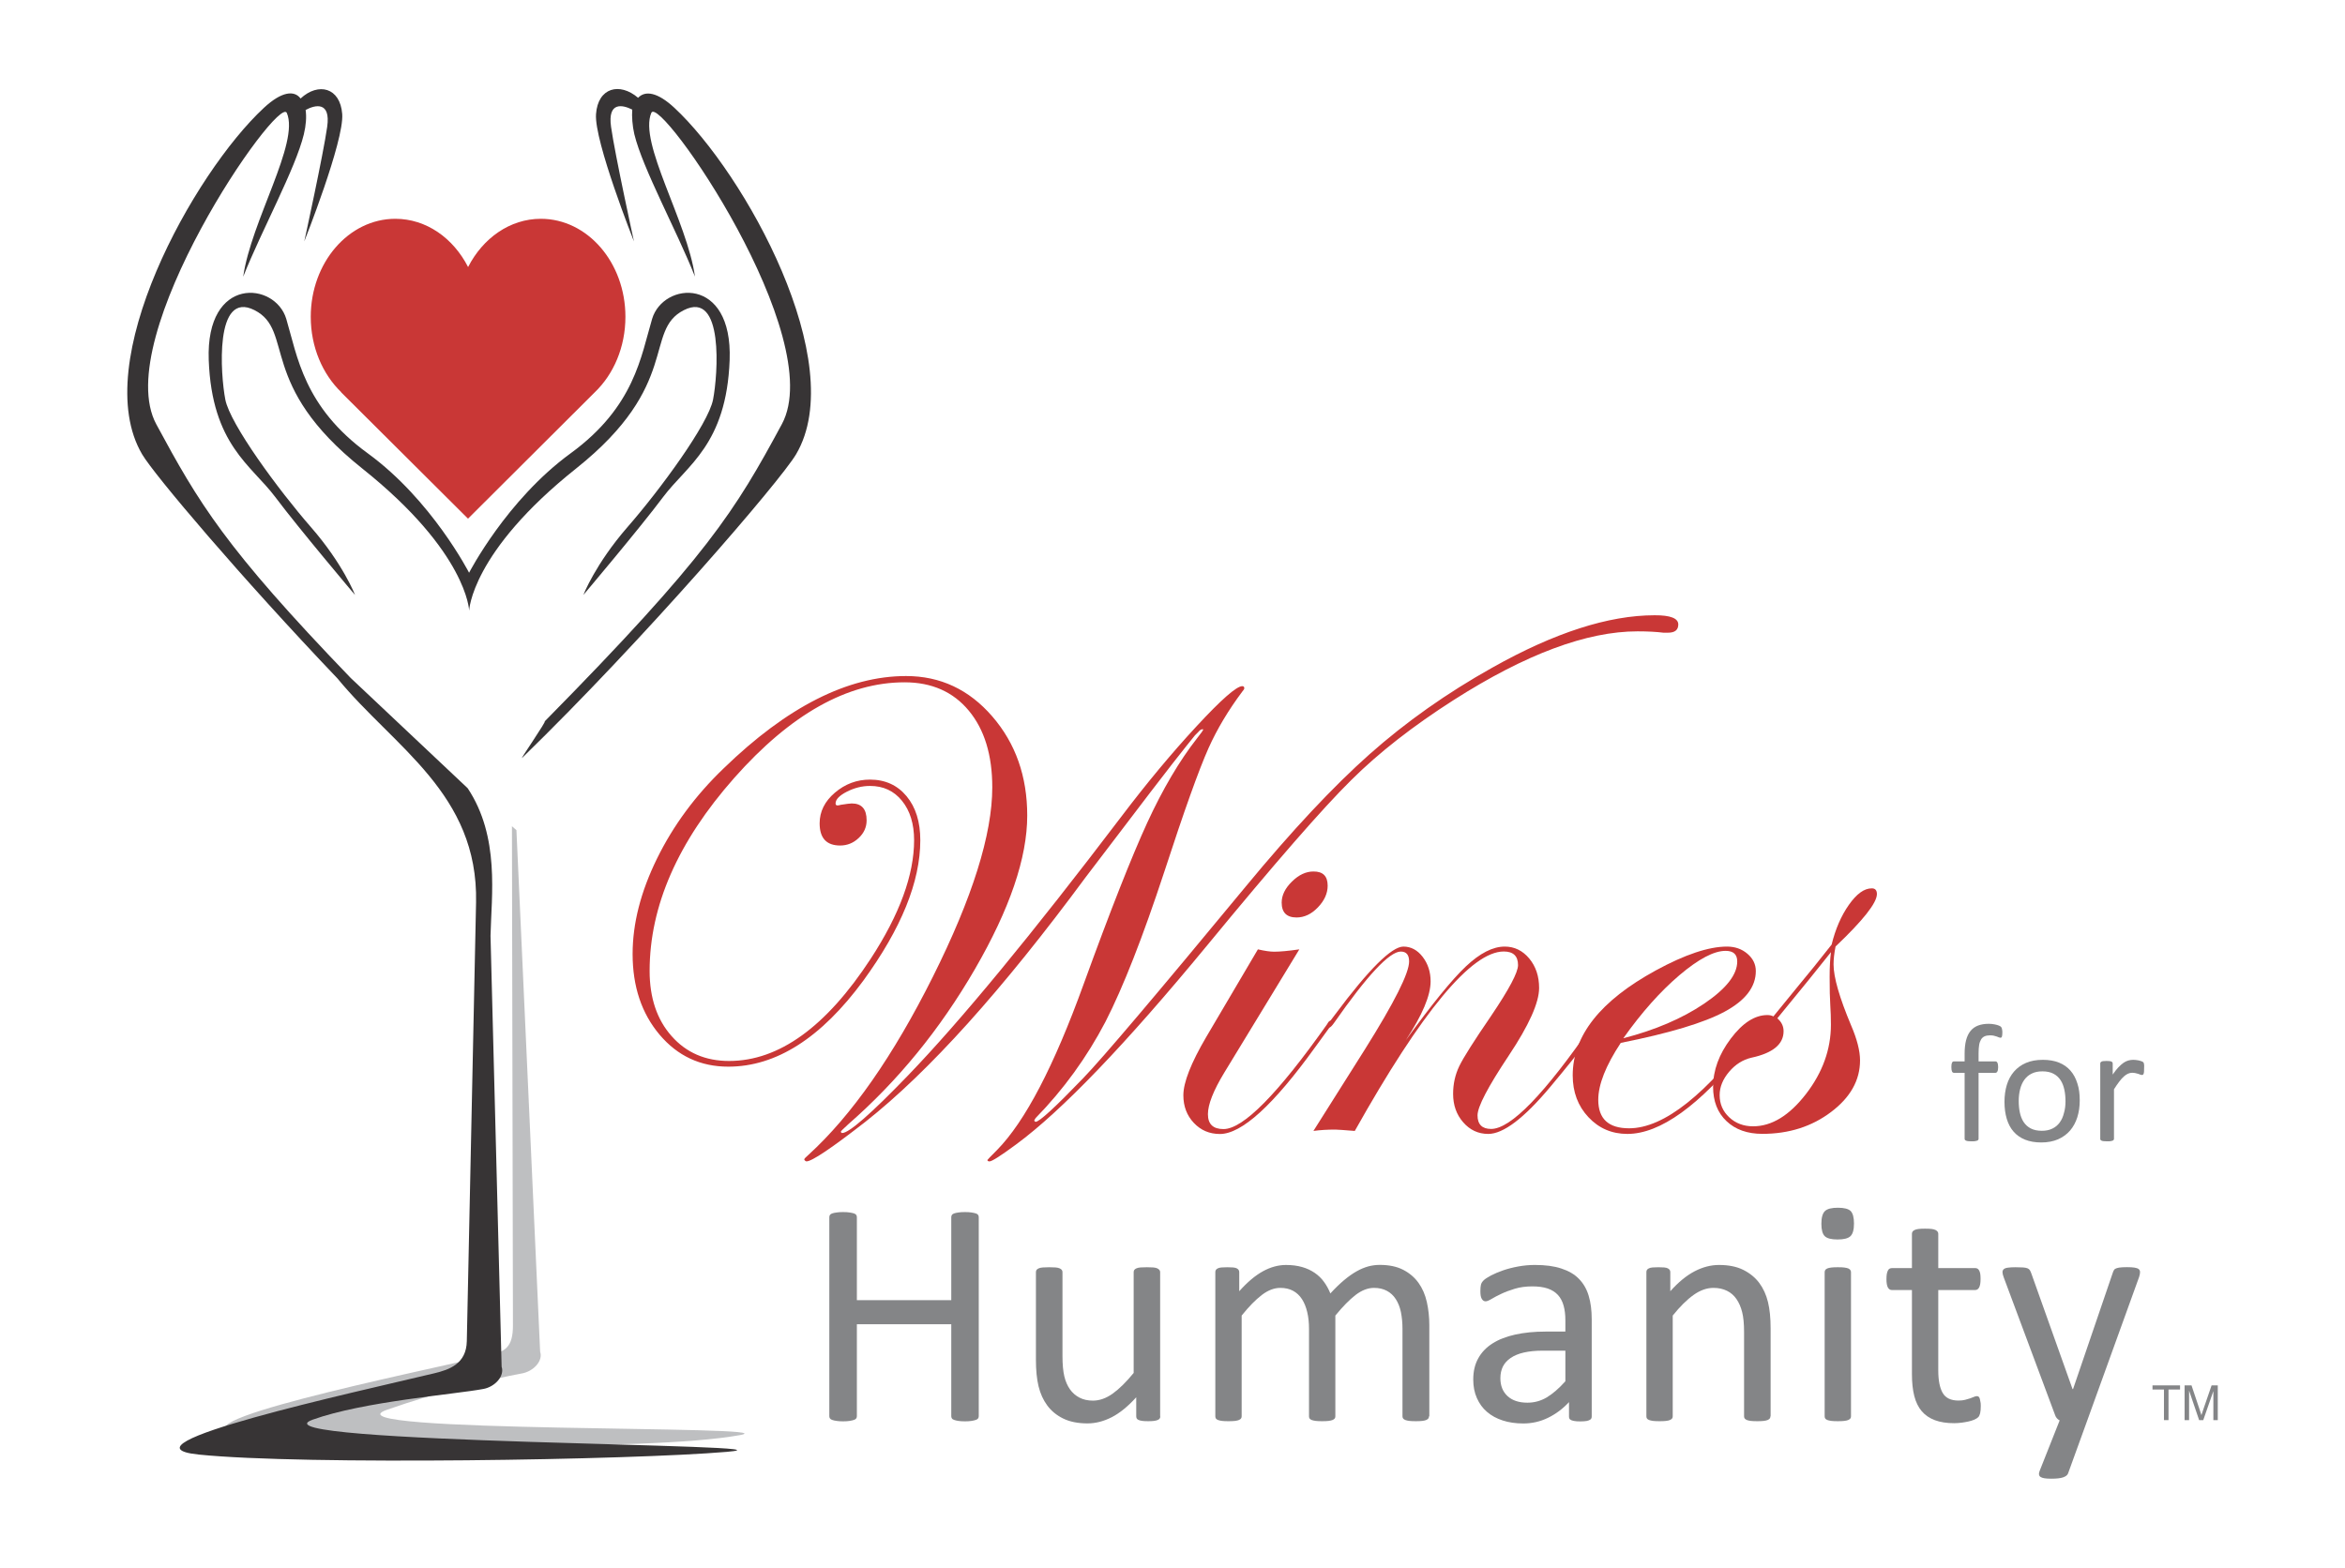 <?xml version="1.0" encoding="utf-8"?>
<!-- Generator: Adobe Illustrator 26.1.0, SVG Export Plug-In . SVG Version: 6.00 Build 0)  -->
<svg version="1.1" id="Layer_1" xmlns="http://www.w3.org/2000/svg" xmlns:xlink="http://www.w3.org/1999/xlink" x="0px" y="0px"
	 viewBox="0 0 329.39 220.26" style="enable-background:new 0 0 329.39 220.26;" xml:space="preserve">
<style type="text/css">
	.st0{fill:#C93736;}
	.st1{fill:#848587;}
	.st2{fill-rule:evenodd;clip-rule:evenodd;fill:#C93736;}
	.st3{fill-rule:evenodd;clip-rule:evenodd;fill:#BEBFC1;}
	.st4{fill-rule:evenodd;clip-rule:evenodd;fill:#373435;}
</style>
<g>
	<g>
		<path class="st0" d="M235.74,87.73c0,0.78-0.48,1.16-1.44,1.16h-0.65c-0.96-0.12-2.17-0.19-3.63-0.19
			c-7.13,0-15.73,3.21-25.8,9.63c-5.73,3.66-10.54,7.41-14.41,11.26c-4,3.94-10.74,11.68-20.23,23.21
			c-11.47,13.92-20.43,23.26-26.87,28c-2.14,1.58-3.38,2.37-3.72,2.37c-0.17,0-0.27-0.06-0.3-0.19c0-0.03,0.45-0.5,1.35-1.4
			c3.94-4,8.01-11.79,12.19-23.36c3.75-10.33,6.73-17.87,8.91-22.62c2.19-4.75,4.52-8.7,7-11.87c0.59-0.74,0.88-1.16,0.88-1.26
			c-0.22-0.06-0.45,0.06-0.7,0.37l-0.47,0.47l-1.16,1.44c-2.02,2.51-6.74,8.67-14.18,18.48c-11.75,15.92-22.06,27.36-30.92,34.35
			c-4.77,3.72-7.55,5.59-8.32,5.59c-0.17-0.06-0.27-0.16-0.3-0.28c0-0.09,0.2-0.31,0.6-0.65c6.08-5.55,11.9-13.89,17.46-25
			c5.56-11.12,8.35-20,8.35-26.63c0-4.53-1.1-8.12-3.3-10.77c-2.2-2.65-5.21-3.98-9.02-3.98c-8.03,0-16,4.48-23.93,13.44
			c-7.92,8.96-11.88,18-11.88,27.11c0,3.78,1.03,6.84,3.09,9.16c2.06,2.33,4.75,3.49,8.07,3.49c7.01,0,13.64-4.79,19.9-14.37
			c4.06-6.23,6.09-11.78,6.09-16.65c0-2.29-0.57-4.14-1.7-5.53c-1.13-1.4-2.63-2.09-4.49-2.09c-1.12,0-2.2,0.27-3.26,0.81
			c-1.05,0.54-1.58,1.09-1.58,1.65c0,0.19,0.09,0.28,0.28,0.28c0.09,0,0.25-0.03,0.46-0.09c0.77-0.12,1.29-0.19,1.53-0.19
			c1.4,0,2.09,0.79,2.09,2.37c0,0.96-0.37,1.79-1.12,2.49c-0.74,0.7-1.61,1.05-2.6,1.05c-1.92,0-2.88-1.04-2.88-3.12
			c0-1.64,0.71-3.08,2.14-4.3c1.43-1.22,3.07-1.84,4.93-1.84c2.14,0,3.85,0.78,5.14,2.33c1.29,1.55,1.93,3.61,1.93,6.19
			c0,5.83-2.67,12.4-8,19.72c-5.92,8.06-12.25,12.09-18.97,12.09c-3.91,0-7.12-1.5-9.65-4.49c-2.53-3-3.79-6.78-3.79-11.34
			c0-4.28,1.14-8.74,3.42-13.39c2.28-4.65,5.4-8.88,9.37-12.69c8.9-8.64,17.44-12.97,25.62-12.97c4.81,0,8.84,1.89,12.11,5.67
			c3.27,3.78,4.91,8.42,4.91,13.93c0,5.93-2.45,13.12-7.35,21.58c-4.9,8.46-10.84,15.73-17.81,21.81c-0.68,0.62-1.02,0.96-1.02,1.02
			c0.03,0.12,0.09,0.19,0.19,0.19c0.96,0,4.05-2.7,9.26-8.1c7.38-7.66,17.35-19.76,29.91-36.3c3.6-4.75,7.13-9,10.61-12.75
			c3.47-3.75,5.61-5.63,6.42-5.63c0.19,0,0.28,0.1,0.28,0.3c0,0.09-0.09,0.25-0.28,0.46c-1.95,2.61-3.54,5.26-4.75,7.96
			c-1.37,3.07-3.43,8.84-6.19,17.31c-3.04,9.24-5.8,16.28-8.28,21.12c-2.61,4.99-5.88,9.51-9.82,13.54
			c-0.06,0.12-0.12,0.23-0.19,0.33c0.03,0.09,0.09,0.16,0.19,0.19c0.53,0,2.74-2.03,6.65-6.09c2.73-2.82,10.35-11.82,22.88-26.98
			c6.48-7.85,12.28-14.04,17.39-18.58c5.12-4.54,10.87-8.6,17.25-12.17c8.71-4.9,16.31-7.35,22.79-7.35
			C234.64,86.43,235.74,86.87,235.74,87.73z"/>
		<path class="st0" d="M187.17,143.66c-0.03,0.09-0.19,0.34-0.46,0.75l-2,2.75c-5.84,8.1-10.29,12.16-13.36,12.16
			c-1.46,0-2.68-0.52-3.66-1.56s-1.47-2.33-1.47-3.88c0-1.8,1.07-4.53,3.21-8.18l7.26-12.32c0.96,0.22,1.72,0.33,2.28,0.33
			c0.84,0,2.02-0.11,3.54-0.33l-10.56,17.35c-1.52,2.51-2.28,4.45-2.28,5.81c0,1.4,0.73,2.09,2.19,2.09
			c2.76,0,7.62-4.92,14.57-14.76c0.16-0.31,0.31-0.47,0.47-0.47C187.07,143.38,187.17,143.47,187.17,143.66z M186.49,124.43
			c0,1.09-0.46,2.1-1.37,3.05c-0.91,0.95-1.91,1.42-3,1.42c-1.39,0-2.09-0.7-2.09-2.09c0-1.02,0.48-2.01,1.44-2.95
			c0.96-0.95,1.97-1.42,3.02-1.42C185.83,122.43,186.49,123.09,186.49,124.43z"/>
		<path class="st0" d="M224.51,143.66c0,0.65-2.25,3.66-6.75,9.04c-3.69,4.41-6.6,6.61-8.71,6.61c-1.4,0-2.57-0.54-3.52-1.63
			c-0.95-1.08-1.42-2.42-1.42-4c0-1.39,0.29-2.69,0.86-3.88c0.57-1.19,2.07-3.56,4.49-7.09c2.51-3.72,3.77-6.09,3.77-7.12
			c0-1.27-0.67-1.91-2-1.91c-4.53,0-11.5,8.4-20.93,25.21c-1.52-0.12-2.43-0.19-2.74-0.19c-1.09,0-2.11,0.06-3.07,0.19l7.25-11.49
			c4.12-6.57,6.19-10.68,6.19-12.32c0-0.93-0.39-1.39-1.17-1.39c-1.58,0-4.71,3.34-9.37,10.02c-0.28,0.4-0.5,0.62-0.65,0.65
			c-0.15,0-0.25-0.09-0.28-0.28c0.03-0.16,0.09-0.28,0.19-0.37l0.88-1.17c4.75-6.37,7.95-9.55,9.6-9.55c1.05,0,1.96,0.48,2.7,1.44
			c0.74,0.96,1.12,2.11,1.12,3.44c0,1.99-1.16,4.74-3.49,8.28c3.66-5.05,6.47-8.51,8.44-10.37c1.97-1.86,3.79-2.79,5.46-2.79
			c1.36,0,2.51,0.56,3.44,1.67c0.93,1.12,1.39,2.5,1.39,4.14c0,2.08-1.43,5.25-4.28,9.53c-2.91,4.37-4.37,7.16-4.37,8.37
			c0,1.27,0.64,1.91,1.91,1.91c2.76,0,7.53-4.92,14.3-14.76c0.15-0.31,0.31-0.47,0.46-0.47
			C224.42,143.38,224.51,143.47,224.51,143.66z"/>
		<path class="st0" d="M247.95,143.7c0,0.09-0.28,0.5-0.84,1.21l-2,2.51c-6.42,7.93-11.93,11.89-16.52,11.89
			c-2.17,0-4-0.78-5.47-2.35c-1.47-1.56-2.21-3.53-2.21-5.88c0-5.58,3.89-10.49,11.67-14.74c4.09-2.23,7.43-3.35,10-3.35
			c1.12,0,2.07,0.33,2.86,1c0.79,0.67,1.19,1.48,1.19,2.44c0,2.23-1.46,4.13-4.37,5.7c-2.91,1.57-7.78,3.03-14.6,4.39
			c-2.11,3.19-3.16,5.86-3.16,8c0,2.67,1.44,4,4.33,4c4.9,0,10.91-4.78,18.02-14.35c0.37-0.5,0.68-0.74,0.93-0.74
			C247.89,143.45,247.95,143.55,247.95,143.7z M244.02,135.08c0-0.99-0.54-1.49-1.63-1.49c-1.64,0-3.8,1.14-6.49,3.42
			c-2.68,2.28-5.31,5.23-7.88,8.86c4.46-1.15,8.25-2.77,11.35-4.86C242.47,138.91,244.02,136.94,244.02,135.08z"/>
		<path class="st0" d="M263.64,125.61c0,1.24-1.94,3.69-5.81,7.37c-0.19,0.96-0.28,1.8-0.28,2.51c0,1.8,0.82,4.65,2.46,8.56
			c0.84,1.95,1.26,3.6,1.26,4.93c0,2.79-1.36,5.21-4.07,7.25c-2.71,2.05-5.93,3.07-9.65,3.07c-2.11,0-3.79-0.6-5.04-1.79
			c-1.26-1.19-1.88-2.8-1.88-4.81c0-2.33,0.83-4.59,2.49-6.79c1.66-2.2,3.37-3.3,5.14-3.3c0.31,0,0.59,0.06,0.84,0.19l3.72-4.56
			c1.12-1.33,2.61-3.18,4.46-5.53c0.53-2.17,1.33-4.03,2.42-5.58c1.09-1.55,2.15-2.32,3.21-2.32
			C263.39,124.8,263.64,125.07,263.64,125.61z M257.18,143.96c0-0.93-0.03-1.85-0.09-2.77c-0.06-0.91-0.09-2.22-0.09-3.93
			c0-1.39,0.06-2.56,0.19-3.49c-1.74,2.2-4.25,5.3-7.54,9.3c0.59,0.5,0.88,1.1,0.88,1.81c0,1.83-1.5,3.07-4.51,3.72
			c-1.21,0.28-2.26,0.94-3.14,1.98c-0.88,1.04-1.33,2.13-1.33,3.28c0,1.24,0.45,2.28,1.35,3.12c0.9,0.84,2.02,1.26,3.35,1.26
			c2.61,0,5.08-1.51,7.42-4.53C256.01,150.68,257.18,147.43,257.18,143.96z"/>
	</g>
	<g>
		<path class="st1" d="M137.48,198.97c0,0.12-0.03,0.22-0.09,0.31c-0.06,0.09-0.17,0.16-0.32,0.21c-0.15,0.05-0.35,0.1-0.6,0.14
			c-0.25,0.04-0.55,0.06-0.91,0.06c-0.39,0-0.71-0.02-0.95-0.06c-0.24-0.04-0.44-0.08-0.59-0.14c-0.15-0.05-0.26-0.12-0.31-0.21
			c-0.06-0.09-0.09-0.19-0.09-0.31v-12.92h-13.26v12.92c0,0.12-0.03,0.22-0.09,0.31c-0.06,0.09-0.17,0.16-0.32,0.21
			c-0.15,0.05-0.35,0.1-0.6,0.14c-0.25,0.04-0.56,0.06-0.93,0.06c-0.36,0-0.67-0.02-0.92-0.06c-0.26-0.04-0.46-0.08-0.61-0.14
			c-0.15-0.05-0.25-0.12-0.31-0.21c-0.06-0.09-0.09-0.19-0.09-0.31v-27.96c0-0.12,0.03-0.23,0.09-0.32
			c0.06-0.09,0.17-0.16,0.31-0.21c0.15-0.05,0.35-0.1,0.61-0.13c0.25-0.04,0.56-0.06,0.92-0.06c0.38,0,0.69,0.02,0.93,0.06
			c0.25,0.04,0.45,0.08,0.6,0.13c0.15,0.05,0.25,0.12,0.32,0.21c0.06,0.09,0.09,0.2,0.09,0.32v11.66h13.26v-11.66
			c0-0.12,0.03-0.23,0.09-0.32c0.06-0.09,0.16-0.16,0.31-0.21c0.15-0.05,0.35-0.1,0.59-0.13c0.24-0.04,0.55-0.06,0.95-0.06
			c0.36,0,0.66,0.02,0.91,0.06c0.25,0.04,0.45,0.08,0.6,0.13c0.15,0.05,0.26,0.12,0.32,0.21c0.06,0.09,0.09,0.2,0.09,0.32V198.97z"
			/>
		<path class="st1" d="M162.98,198.99c0,0.12-0.03,0.22-0.08,0.3c-0.05,0.08-0.15,0.15-0.28,0.21c-0.14,0.06-0.31,0.1-0.53,0.13
			c-0.22,0.03-0.48,0.04-0.8,0.04c-0.35,0-0.63-0.01-0.84-0.04c-0.22-0.03-0.39-0.08-0.52-0.13c-0.13-0.06-0.21-0.13-0.26-0.21
			c-0.04-0.08-0.07-0.18-0.07-0.3v-2.68c-1.16,1.28-2.3,2.21-3.42,2.79c-1.13,0.58-2.27,0.88-3.42,0.88c-1.35,0-2.49-0.23-3.41-0.68
			c-0.92-0.45-1.67-1.06-2.24-1.83c-0.57-0.77-0.98-1.67-1.23-2.7c-0.25-1.03-0.37-2.28-0.37-3.75v-12.29c0-0.12,0.03-0.22,0.08-0.3
			c0.05-0.08,0.15-0.16,0.3-0.23c0.15-0.07,0.35-0.11,0.59-0.13c0.24-0.02,0.54-0.03,0.9-0.03c0.36,0,0.66,0.01,0.9,0.03
			c0.24,0.02,0.43,0.07,0.57,0.13c0.14,0.07,0.24,0.14,0.3,0.23c0.06,0.08,0.09,0.18,0.09,0.3v11.79c0,1.19,0.09,2.13,0.26,2.85
			c0.17,0.71,0.44,1.32,0.79,1.82c0.35,0.5,0.8,0.89,1.34,1.17c0.54,0.28,1.17,0.42,1.89,0.42c0.93,0,1.86-0.33,2.78-0.99
			c0.92-0.66,1.9-1.63,2.94-2.9v-14.16c0-0.12,0.03-0.22,0.08-0.3c0.05-0.08,0.15-0.16,0.3-0.23c0.15-0.07,0.34-0.11,0.57-0.13
			c0.23-0.02,0.54-0.03,0.91-0.03c0.36,0,0.66,0.01,0.9,0.03c0.24,0.02,0.43,0.07,0.56,0.13c0.13,0.07,0.24,0.14,0.3,0.23
			c0.07,0.08,0.1,0.18,0.1,0.3V198.99z"/>
		<path class="st1" d="M200.72,198.99c0,0.12-0.03,0.22-0.09,0.3c-0.06,0.08-0.16,0.15-0.29,0.21c-0.13,0.06-0.32,0.1-0.56,0.13
			c-0.24,0.03-0.54,0.04-0.9,0.04c-0.38,0-0.68-0.01-0.92-0.04c-0.24-0.03-0.43-0.08-0.57-0.13c-0.14-0.06-0.24-0.13-0.3-0.21
			c-0.06-0.08-0.09-0.18-0.09-0.3v-12.31c0-0.86-0.08-1.63-0.22-2.34c-0.15-0.71-0.39-1.31-0.72-1.82c-0.33-0.51-0.75-0.9-1.26-1.17
			c-0.51-0.27-1.11-0.41-1.8-0.41c-0.85,0-1.71,0.33-2.58,0.99c-0.86,0.66-1.81,1.63-2.85,2.9v14.16c0,0.12-0.03,0.22-0.09,0.3
			c-0.06,0.08-0.16,0.15-0.3,0.21c-0.14,0.06-0.33,0.1-0.57,0.13c-0.24,0.03-0.54,0.04-0.9,0.04c-0.35,0-0.64-0.01-0.89-0.04
			c-0.25-0.03-0.44-0.08-0.58-0.13c-0.14-0.06-0.24-0.13-0.29-0.21c-0.05-0.08-0.08-0.18-0.08-0.3v-12.31
			c0-0.86-0.08-1.63-0.25-2.34c-0.17-0.71-0.41-1.31-0.74-1.82c-0.33-0.51-0.75-0.9-1.25-1.17c-0.5-0.27-1.1-0.41-1.79-0.41
			c-0.86,0-1.72,0.33-2.59,0.99c-0.87,0.66-1.82,1.63-2.84,2.9v14.16c0,0.12-0.03,0.22-0.09,0.3c-0.06,0.08-0.16,0.15-0.29,0.21
			c-0.14,0.06-0.32,0.1-0.56,0.13c-0.24,0.03-0.55,0.04-0.92,0.04c-0.36,0-0.66-0.01-0.9-0.04c-0.24-0.03-0.43-0.08-0.57-0.13
			c-0.14-0.06-0.24-0.13-0.29-0.21c-0.05-0.08-0.08-0.18-0.08-0.3v-20.26c0-0.12,0.02-0.22,0.07-0.3c0.04-0.08,0.14-0.16,0.27-0.23
			c0.14-0.07,0.31-0.11,0.52-0.13c0.21-0.02,0.49-0.03,0.83-0.03c0.33,0,0.6,0.01,0.82,0.03c0.22,0.02,0.39,0.07,0.51,0.13
			c0.12,0.07,0.21,0.14,0.26,0.23c0.05,0.08,0.08,0.18,0.08,0.3v2.68c1.14-1.28,2.25-2.21,3.32-2.8c1.07-0.59,2.16-0.89,3.25-0.89
			c0.84,0,1.59,0.1,2.26,0.29c0.67,0.19,1.26,0.47,1.77,0.82c0.51,0.35,0.95,0.77,1.3,1.26c0.36,0.49,0.66,1.03,0.9,1.63
			c0.68-0.74,1.32-1.36,1.93-1.87c0.61-0.51,1.19-0.92,1.76-1.24c0.56-0.32,1.11-0.54,1.64-0.69c0.53-0.14,1.07-0.21,1.61-0.21
			c1.3,0,2.4,0.23,3.29,0.69c0.89,0.46,1.6,1.07,2.15,1.83c0.55,0.77,0.94,1.66,1.17,2.69c0.23,1.03,0.35,2.11,0.35,3.25V198.99z"/>
		<path class="st1" d="M223.58,199.02c0,0.18-0.06,0.32-0.18,0.41c-0.12,0.09-0.29,0.16-0.49,0.2c-0.21,0.04-0.52,0.07-0.92,0.07
			c-0.39,0-0.7-0.02-0.93-0.07c-0.23-0.04-0.4-0.11-0.51-0.2c-0.11-0.09-0.16-0.23-0.16-0.41v-2.03c-0.88,0.95-1.87,1.68-2.96,2.21
			c-1.09,0.53-2.24,0.79-3.46,0.79c-1.07,0-2.03-0.14-2.89-0.42c-0.86-0.28-1.6-0.68-2.21-1.21c-0.61-0.52-1.08-1.17-1.42-1.94
			c-0.34-0.76-0.51-1.63-0.51-2.61c0-1.14,0.23-2.13,0.7-2.97c0.46-0.84,1.13-1.54,2-2.09c0.87-0.56,1.94-0.97,3.2-1.25
			c1.26-0.28,2.68-0.42,4.25-0.42h2.79v-1.58c0-0.78-0.08-1.47-0.25-2.07c-0.17-0.6-0.43-1.1-0.8-1.5c-0.37-0.4-0.85-0.7-1.43-0.9
			c-0.59-0.2-1.31-0.3-2.16-0.3c-0.91,0-1.74,0.11-2.46,0.33c-0.73,0.22-1.37,0.46-1.91,0.72c-0.55,0.26-1.01,0.5-1.37,0.72
			c-0.37,0.22-0.64,0.33-0.82,0.33c-0.12,0-0.22-0.03-0.31-0.09c-0.09-0.06-0.17-0.15-0.24-0.27c-0.07-0.12-0.12-0.27-0.15-0.46
			c-0.03-0.19-0.04-0.39-0.04-0.62c0-0.38,0.03-0.67,0.08-0.89c0.05-0.22,0.18-0.42,0.38-0.62c0.2-0.2,0.55-0.42,1.05-0.69
			c0.5-0.26,1.07-0.5,1.71-0.72c0.64-0.22,1.35-0.4,2.12-0.54c0.77-0.14,1.54-0.21,2.32-0.21c1.46,0,2.69,0.16,3.71,0.5
			c1.02,0.33,1.85,0.81,2.47,1.45c0.63,0.64,1.09,1.43,1.37,2.37c0.29,0.95,0.43,2.05,0.43,3.31V199.02z M219.89,189.76h-3.17
			c-1.02,0-1.91,0.09-2.66,0.26c-0.75,0.17-1.37,0.43-1.87,0.77c-0.49,0.34-0.86,0.74-1.09,1.21c-0.23,0.47-0.35,1.02-0.35,1.63
			c0,1.05,0.33,1.89,1,2.51c0.67,0.62,1.6,0.93,2.8,0.93c0.98,0,1.88-0.25,2.71-0.74c0.83-0.5,1.71-1.25,2.62-2.27V189.76z"/>
		<path class="st1" d="M248.68,198.99c0,0.12-0.03,0.22-0.09,0.3c-0.06,0.08-0.16,0.15-0.29,0.21c-0.13,0.06-0.32,0.1-0.56,0.13
			c-0.24,0.03-0.54,0.04-0.9,0.04c-0.38,0-0.68-0.01-0.92-0.04c-0.24-0.03-0.43-0.08-0.56-0.13c-0.13-0.06-0.23-0.13-0.29-0.21
			c-0.06-0.08-0.09-0.18-0.09-0.3v-11.86c0-1.16-0.09-2.09-0.27-2.79c-0.18-0.71-0.44-1.31-0.79-1.82c-0.35-0.51-0.79-0.9-1.34-1.17
			c-0.55-0.27-1.18-0.41-1.9-0.41c-0.93,0-1.86,0.33-2.79,0.99c-0.93,0.66-1.91,1.63-2.93,2.9v14.16c0,0.12-0.03,0.22-0.09,0.3
			c-0.06,0.08-0.16,0.15-0.29,0.21c-0.13,0.06-0.32,0.1-0.56,0.13c-0.24,0.03-0.55,0.04-0.92,0.04c-0.36,0-0.66-0.01-0.9-0.04
			c-0.24-0.03-0.43-0.08-0.57-0.13c-0.14-0.06-0.24-0.13-0.29-0.21c-0.05-0.08-0.08-0.18-0.08-0.3v-20.26c0-0.12,0.02-0.22,0.07-0.3
			c0.04-0.08,0.13-0.16,0.27-0.23c0.13-0.07,0.31-0.11,0.52-0.13c0.21-0.02,0.49-0.03,0.83-0.03c0.33,0,0.6,0.01,0.82,0.03
			c0.22,0.02,0.39,0.07,0.51,0.13c0.12,0.07,0.21,0.14,0.26,0.23c0.05,0.08,0.08,0.18,0.08,0.3v2.68c1.14-1.28,2.28-2.21,3.41-2.8
			c1.13-0.59,2.28-0.89,3.43-0.89c1.35,0,2.49,0.23,3.41,0.69c0.92,0.46,1.67,1.07,2.24,1.83c0.57,0.77,0.98,1.66,1.23,2.69
			c0.25,1.03,0.37,2.26,0.37,3.7V198.99z"/>
		<path class="st1" d="M260.42,171.89c0,0.87-0.16,1.46-0.49,1.78c-0.33,0.32-0.94,0.47-1.82,0.47c-0.87,0-1.47-0.15-1.79-0.46
			c-0.32-0.31-0.48-0.89-0.48-1.75c0-0.87,0.17-1.46,0.5-1.78c0.33-0.32,0.94-0.47,1.82-0.47c0.87,0,1.47,0.15,1.79,0.46
			C260.26,170.46,260.42,171.04,260.42,171.89z M260,198.99c0,0.12-0.03,0.22-0.09,0.3c-0.06,0.08-0.16,0.15-0.29,0.21
			c-0.14,0.06-0.32,0.1-0.56,0.13s-0.55,0.04-0.92,0.04c-0.36,0-0.66-0.01-0.9-0.04c-0.24-0.03-0.43-0.08-0.57-0.13
			c-0.14-0.06-0.24-0.13-0.29-0.21c-0.05-0.08-0.08-0.18-0.08-0.3v-20.26c0-0.1,0.03-0.2,0.08-0.29c0.05-0.09,0.15-0.17,0.29-0.23
			c0.14-0.06,0.33-0.1,0.57-0.13c0.24-0.03,0.54-0.04,0.9-0.04c0.38,0,0.68,0.01,0.92,0.04s0.43,0.08,0.56,0.13
			c0.13,0.06,0.23,0.13,0.29,0.23c0.06,0.09,0.09,0.19,0.09,0.29V198.99z"/>
		<path class="st1" d="M278.23,197.51c0,0.43-0.03,0.78-0.09,1.04c-0.06,0.25-0.15,0.44-0.27,0.56c-0.12,0.12-0.3,0.23-0.54,0.34
			c-0.24,0.1-0.51,0.19-0.82,0.26c-0.31,0.07-0.63,0.12-0.98,0.17c-0.35,0.04-0.69,0.07-1.04,0.07c-1.05,0-1.95-0.14-2.7-0.42
			c-0.75-0.28-1.37-0.7-1.85-1.26c-0.48-0.56-0.83-1.28-1.05-2.14c-0.22-0.86-0.33-1.88-0.33-3.05v-11.84h-2.84
			c-0.22,0-0.41-0.12-0.54-0.36c-0.13-0.24-0.2-0.63-0.2-1.17c0-0.28,0.02-0.52,0.05-0.72c0.04-0.2,0.09-0.36,0.15-0.48
			c0.06-0.13,0.14-0.22,0.24-0.27c0.1-0.05,0.21-0.08,0.33-0.08h2.81v-4.82c0-0.1,0.03-0.2,0.08-0.29c0.05-0.09,0.15-0.17,0.29-0.24
			c0.14-0.07,0.33-0.12,0.57-0.15c0.24-0.03,0.54-0.04,0.9-0.04c0.38,0,0.68,0.01,0.92,0.04c0.24,0.03,0.43,0.08,0.56,0.15
			c0.14,0.07,0.23,0.15,0.29,0.24c0.06,0.09,0.09,0.19,0.09,0.29v4.82h5.2c0.12,0,0.22,0.03,0.31,0.08
			c0.09,0.05,0.17,0.14,0.24,0.27c0.07,0.13,0.12,0.29,0.15,0.48c0.03,0.2,0.04,0.44,0.04,0.72c0,0.54-0.07,0.93-0.2,1.17
			c-0.13,0.24-0.31,0.36-0.54,0.36h-5.2v11.3c0,1.4,0.21,2.45,0.62,3.16c0.41,0.71,1.15,1.07,2.22,1.07c0.35,0,0.65-0.03,0.92-0.1
			s0.51-0.14,0.72-0.21c0.21-0.07,0.39-0.15,0.54-0.21c0.15-0.07,0.29-0.1,0.41-0.1c0.07,0,0.15,0.02,0.21,0.06
			c0.07,0.04,0.12,0.11,0.16,0.21c0.04,0.11,0.07,0.25,0.1,0.43C278.21,197.01,278.23,197.24,278.23,197.51z"/>
		<path class="st1" d="M293.19,199.56l-2.7,7.45c-0.09,0.24-0.32,0.42-0.69,0.55c-0.37,0.13-0.93,0.19-1.68,0.19
			c-0.39,0-0.71-0.02-0.95-0.06c-0.24-0.04-0.42-0.1-0.55-0.19c-0.13-0.09-0.2-0.21-0.21-0.36c-0.02-0.15,0.02-0.33,0.11-0.54
			l2.79-7.04c-0.13-0.06-0.26-0.16-0.38-0.29c-0.12-0.13-0.2-0.28-0.25-0.43l-7.22-19.36c-0.12-0.32-0.18-0.56-0.18-0.74
			c0-0.18,0.06-0.32,0.18-0.43c0.12-0.1,0.31-0.18,0.58-0.21c0.27-0.04,0.63-0.06,1.08-0.06c0.45,0,0.8,0.01,1.06,0.03
			c0.26,0.02,0.46,0.06,0.61,0.12c0.15,0.06,0.26,0.15,0.33,0.26c0.07,0.11,0.14,0.27,0.21,0.46l5.79,16.25h0.07l5.58-16.34
			c0.09-0.28,0.2-0.47,0.33-0.55c0.13-0.08,0.32-0.14,0.57-0.18c0.26-0.04,0.62-0.06,1.1-0.06c0.42,0,0.77,0.02,1.04,0.06
			c0.27,0.04,0.47,0.11,0.6,0.21c0.13,0.11,0.19,0.25,0.19,0.43c0,0.18-0.04,0.41-0.13,0.68L293.19,199.56z"/>
	</g>
	<g>
		<path class="st1" d="M281.26,145.08c0,0.15-0.01,0.27-0.02,0.36c-0.02,0.09-0.03,0.16-0.05,0.22c-0.02,0.05-0.04,0.09-0.08,0.11
			c-0.03,0.02-0.07,0.03-0.12,0.03c-0.05,0-0.12-0.02-0.21-0.05c-0.08-0.04-0.18-0.07-0.3-0.12c-0.12-0.04-0.26-0.08-0.42-0.12
			c-0.16-0.04-0.35-0.05-0.56-0.05c-0.29,0-0.54,0.05-0.74,0.14c-0.2,0.09-0.37,0.24-0.49,0.44c-0.12,0.2-0.22,0.46-0.27,0.77
			c-0.05,0.32-0.08,0.7-0.08,1.16v1.15h2.36c0.06,0,0.12,0.01,0.16,0.04c0.04,0.03,0.08,0.07,0.12,0.14
			c0.04,0.07,0.06,0.15,0.08,0.25c0.02,0.1,0.03,0.23,0.03,0.38c0,0.28-0.04,0.49-0.11,0.61c-0.07,0.13-0.17,0.19-0.28,0.19h-2.36
			v9.26c0,0.06-0.02,0.12-0.05,0.16c-0.03,0.04-0.08,0.08-0.16,0.11c-0.07,0.03-0.17,0.05-0.3,0.07s-0.28,0.02-0.47,0.02
			c-0.19,0-0.35-0.01-0.47-0.02s-0.22-0.04-0.3-0.07c-0.07-0.03-0.13-0.07-0.16-0.11c-0.03-0.04-0.05-0.1-0.05-0.16v-9.26h-1.49
			c-0.12,0-0.22-0.06-0.28-0.19c-0.06-0.12-0.09-0.33-0.09-0.61c0-0.15,0.01-0.27,0.02-0.38c0.02-0.1,0.04-0.19,0.07-0.25
			c0.03-0.07,0.07-0.11,0.12-0.14c0.05-0.03,0.1-0.04,0.16-0.04h1.49v-1.09c0-0.74,0.07-1.37,0.21-1.9c0.14-0.53,0.35-0.96,0.63-1.3
			c0.28-0.34,0.64-0.59,1.06-0.75c0.43-0.16,0.93-0.24,1.51-0.24c0.27,0,0.54,0.03,0.8,0.08s0.46,0.11,0.6,0.17
			c0.14,0.06,0.23,0.11,0.28,0.16c0.05,0.05,0.09,0.11,0.12,0.18c0.03,0.07,0.05,0.16,0.06,0.27
			C281.26,144.81,281.26,144.93,281.26,145.08z"/>
		<path class="st1" d="M292.13,154.59c0,0.86-0.11,1.65-0.34,2.38c-0.23,0.72-0.57,1.35-1.02,1.87c-0.45,0.52-1.01,0.93-1.69,1.23
			c-0.68,0.29-1.46,0.44-2.35,0.44c-0.87,0-1.63-0.13-2.27-0.39c-0.65-0.26-1.18-0.63-1.62-1.13c-0.43-0.49-0.75-1.09-0.96-1.8
			c-0.21-0.7-0.32-1.5-0.32-2.39c0-0.86,0.11-1.65,0.33-2.38c0.22-0.72,0.56-1.35,1.01-1.87c0.45-0.52,1.01-0.93,1.69-1.22
			c0.67-0.29,1.46-0.43,2.36-0.43c0.87,0,1.62,0.13,2.27,0.39c0.64,0.26,1.18,0.63,1.61,1.13c0.43,0.49,0.75,1.09,0.97,1.8
			C292.03,152.91,292.13,153.7,292.13,154.59z M290.13,154.72c0-0.57-0.05-1.11-0.16-1.62c-0.11-0.51-0.28-0.96-0.53-1.34
			c-0.25-0.38-0.58-0.69-1-0.91c-0.42-0.22-0.94-0.33-1.56-0.33c-0.58,0-1.07,0.1-1.49,0.31c-0.42,0.2-0.76,0.49-1.03,0.86
			c-0.27,0.37-0.47,0.81-0.6,1.32c-0.13,0.51-0.2,1.06-0.2,1.67c0,0.58,0.05,1.12,0.16,1.63c0.11,0.51,0.28,0.95,0.53,1.33
			c0.25,0.38,0.58,0.68,1,0.9c0.42,0.22,0.94,0.33,1.56,0.33c0.57,0,1.06-0.1,1.48-0.31c0.42-0.2,0.76-0.49,1.03-0.86
			c0.27-0.37,0.47-0.81,0.59-1.32C290.06,155.89,290.13,155.33,290.13,154.72z"/>
	</g>
	<g>
		<path class="st1" d="M301.17,150.12c0,0.17-0.01,0.32-0.01,0.43c-0.01,0.12-0.02,0.21-0.05,0.28c-0.02,0.07-0.05,0.12-0.09,0.15
			c-0.04,0.04-0.08,0.05-0.15,0.05s-0.14-0.02-0.23-0.05c-0.09-0.04-0.19-0.07-0.3-0.11c-0.11-0.04-0.24-0.07-0.38-0.1
			c-0.14-0.03-0.29-0.05-0.46-0.05c-0.2,0-0.39,0.04-0.57,0.12c-0.19,0.08-0.39,0.21-0.59,0.39c-0.21,0.18-0.42,0.42-0.65,0.72
			c-0.23,0.3-0.48,0.66-0.75,1.09v6.95c0,0.06-0.02,0.12-0.05,0.16c-0.03,0.04-0.08,0.08-0.15,0.11c-0.07,0.03-0.17,0.05-0.29,0.07
			c-0.12,0.02-0.29,0.02-0.48,0.02c-0.19,0-0.34-0.01-0.47-0.02s-0.23-0.04-0.3-0.07c-0.07-0.03-0.12-0.07-0.15-0.11
			c-0.03-0.04-0.04-0.1-0.04-0.16v-10.56c0-0.06,0.01-0.12,0.04-0.16c0.02-0.04,0.07-0.08,0.14-0.12c0.07-0.04,0.16-0.06,0.27-0.07
			c0.11-0.01,0.25-0.02,0.43-0.02c0.17,0,0.31,0.01,0.43,0.02c0.11,0.01,0.2,0.04,0.27,0.07c0.06,0.04,0.11,0.07,0.13,0.12
			c0.03,0.04,0.04,0.1,0.04,0.16v1.54c0.29-0.42,0.56-0.77,0.81-1.03c0.26-0.27,0.5-0.47,0.72-0.63c0.23-0.15,0.45-0.26,0.68-0.32
			c0.22-0.06,0.45-0.09,0.67-0.09c0.1,0,0.22,0.01,0.35,0.02c0.13,0.01,0.27,0.03,0.41,0.06c0.14,0.03,0.27,0.07,0.38,0.11
			c0.11,0.04,0.19,0.08,0.24,0.12c0.05,0.04,0.08,0.08,0.09,0.11c0.02,0.04,0.03,0.08,0.04,0.14c0.01,0.05,0.02,0.13,0.03,0.24
			C301.17,149.79,301.17,149.94,301.17,150.12z"/>
	</g>
	<path class="st2" d="M87.85,44.51c0-7.61-5.32-13.77-11.88-13.77c-4.35,0-8.15,2.73-10.22,6.78c-2.07-4.06-5.86-6.78-10.22-6.78
		c-6.56,0-11.88,6.17-11.88,13.77c0,4.26,1.67,8.07,4.29,10.6h-0.03l17.83,17.76l17.81-17.76C86.18,52.59,87.85,48.78,87.85,44.51"
		/>
	<path class="st3" d="M71.91,116.08l0.14,70.11c0.01,3.09-1.1,3.69-3.23,4.19c-10.93,2.56-47.16,9.92-34.69,11.17
		c14.75,1.48,56.61,2.49,69.84,0.07c7.64-1.4-59.08-0.22-49.63-3.55c7.12-2.51,14.87-4.36,18.98-5.11c1.64-0.3,2.99-1.79,2.55-3.05
		l-3.33-73.28L71.91,116.08"/>
	<path class="st4" d="M88.81,15.4c-1.36-0.69-3.48-1.15-2.98,2.41c0.54,3.87,3.22,16.11,3.22,16.11s-5.61-14.11-5.33-17.89
		c0.27-3.74,3.33-4.5,5.91-2.29c1-1.05,2.72-0.8,5.09,1.4c9.87,9.17,24.69,35.8,17.11,48.67c-2.17,3.7-21.3,25.96-38.49,42.67
		c-0.41,0.4,3.63-5.44,3.15-5.11c22.89-23.23,26.77-29.61,33.34-41.79c6.57-12.18-17.18-46.43-18.34-43.73
		c-1.81,4.21,5.02,15.18,6.13,23.01c-2.61-6.57-7.35-15.18-8.52-20.01C88.83,17.7,88.73,16.3,88.81,15.4L88.81,15.4z M65.9,85.79
		c0,0-0.25-8.2-15.03-19.98c-14.78-11.78-9.45-19.34-15.11-22.23c-5.67-2.89-4.78,9.11-4.11,12.56c0.67,3.45,7.45,12.67,12,17.89
		c4.56,5.22,6.22,9.56,6.22,9.56s-7.89-9.33-11.22-13.78c-3.33-4.44-8.89-7.33-9.33-19.23c-0.44-11.89,9.33-11,10.89-5.78
		c1.56,5.22,2.44,12.34,11.45,18.89c9,6.56,14.23,16.78,14.23,16.78s5.26-10.22,14.26-16.78c9-6.56,9.89-13.67,11.45-18.89
		c1.56-5.22,11.33-6.11,10.89,5.78c-0.44,11.89-6,14.78-9.33,19.23c-3.33,4.45-11.22,13.78-11.22,13.78s1.67-4.33,6.22-9.56
		c4.56-5.22,11.33-14.45,12-17.89c0.67-3.44,1.56-15.45-4.11-12.56c-5.67,2.89-0.33,10.45-15.11,22.23
		C66.14,77.59,65.9,85.8,65.9,85.79L65.9,85.79L65.9,85.79z M65.93,85.81L65.9,85.8L65.93,85.81L65.93,85.81z M42.93,15.45
		c1.34-0.73,3.54-1.25,3.03,2.36c-0.54,3.87-3.22,16.11-3.22,16.11s5.61-14.11,5.33-17.89c-0.28-3.75-3.36-4.5-5.85-2.19
		c-0.87-1.17-2.64-1.02-5.15,1.31c-9.87,9.16-24.69,35.8-17.11,48.67c1.71,2.91,13.93,17.33,27.46,31.52
		c7.92,9.65,19.77,16.14,19.45,31.45l-1.3,61.65c-0.07,3.16-2.43,3.99-4.56,4.5c-10.93,2.62-45.56,10.14-33.09,11.42
		c14.75,1.51,60.91,0.76,74.15-0.38c13.24-1.13-67.62-1.11-58.16-4.52c7.12-2.56,19.89-3.55,24-4.32c1.64-0.31,2.99-1.83,2.55-3.12
		l-1.56-60.54c0.12-5.62,1.34-13.9-3.21-20.74L49.27,95.26C31.56,76.88,27.91,70.64,21.95,59.6c-6.57-12.18,17.17-46.43,18.34-43.73
		c1.81,4.21-5.02,15.18-6.13,23.01c2.61-6.57,7.35-15.18,8.52-20.01C42.99,17.58,43.07,16.41,42.93,15.45"/>
	<g>
		<path class="st1" d="M303.96,199.52v-4.3h-1.61v-0.58h3.87v0.58h-1.62v4.3H303.96z"/>
		<path class="st1" d="M306.86,199.52v-4.88h0.97l1.16,3.46c0.11,0.32,0.18,0.56,0.23,0.72c0.05-0.18,0.14-0.44,0.26-0.78l1.17-3.4
			h0.87v4.88h-0.62v-4.08l-1.42,4.08h-0.58l-1.41-4.15v4.15H306.86z"/>
	</g>
</g>
</svg>
